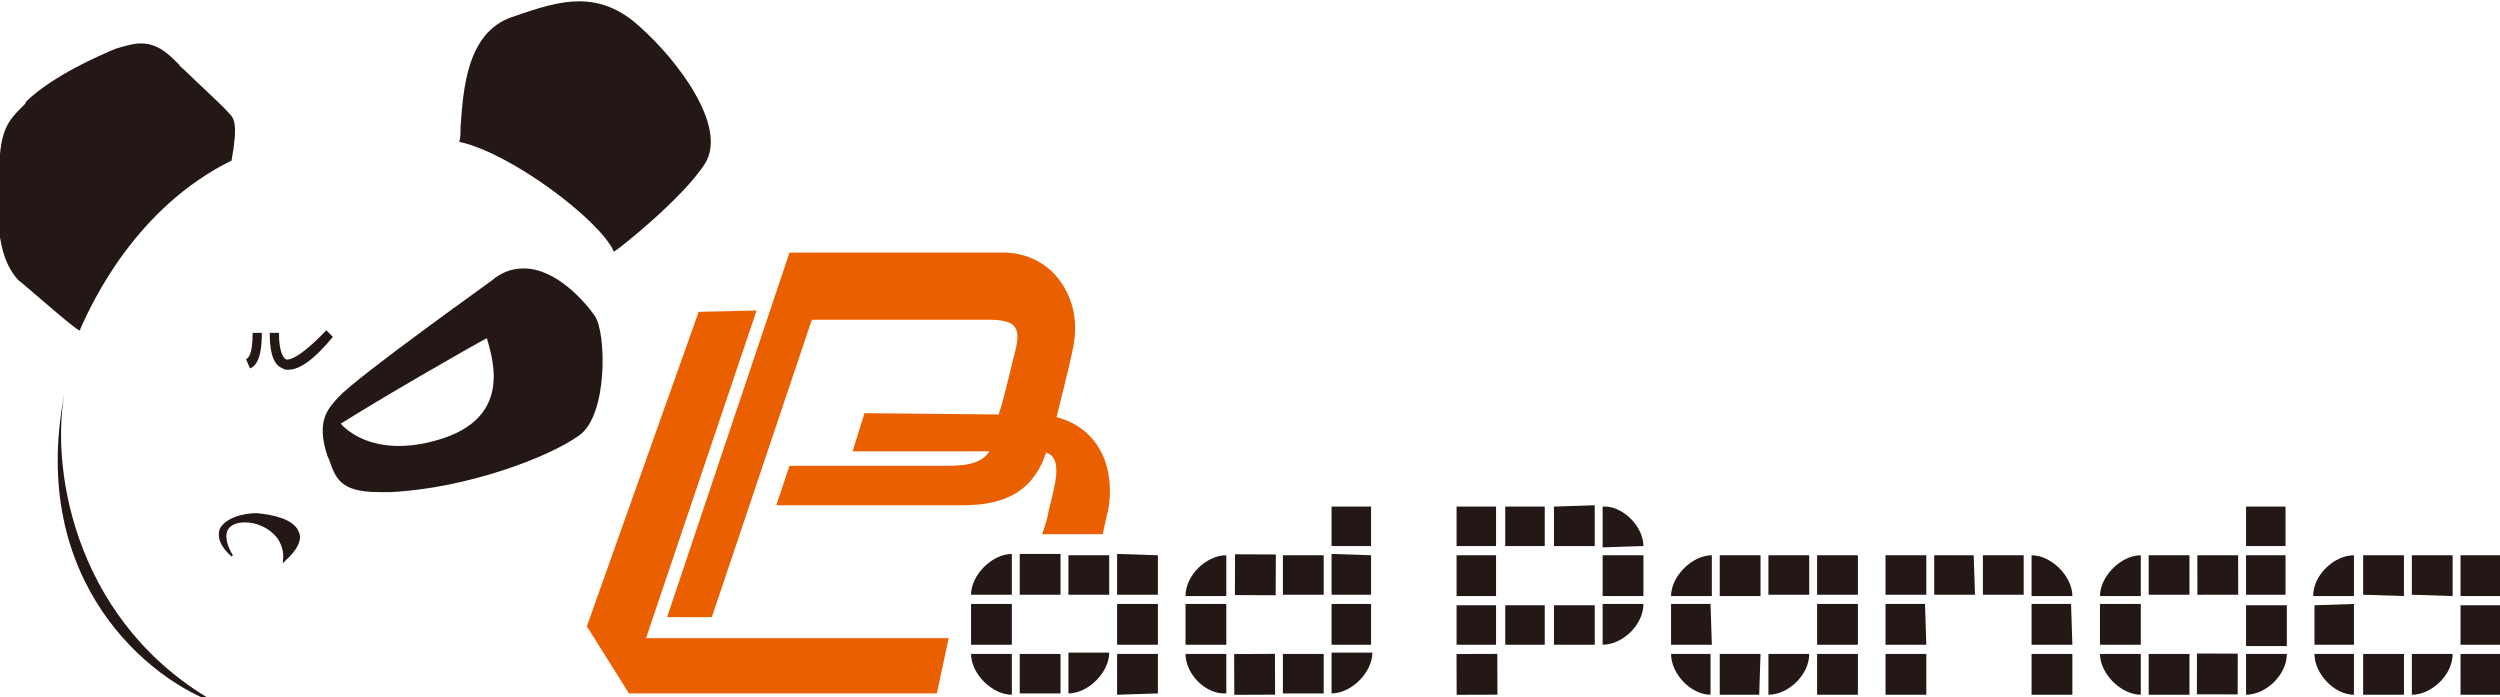 <?xml version="1.0" encoding="utf-8"?>
<!-- Generator: Adobe Illustrator 26.0.2, SVG Export Plug-In . SVG Version: 6.00 Build 0)  -->
<svg version="1.1" id="圖層_1" xmlns="http://www.w3.org/2000/svg" xmlns:xlink="http://www.w3.org/1999/xlink" x="0px" y="0px"
	 viewBox="0 0 190 53" style="enable-background:new 0 0 190 53;" xml:space="preserve">
<style type="text/css">
	.st0{fill:#231815;}
	.st1{fill:#EA6000;}
</style>
<g>
	<g>
		<g>
			
				<rect x="93.8" y="42.2" transform="matrix(4.040333e-03 -1 1 4.040333e-03 51.273 138.855)" class="st0" width="3.1" height="3.1"/>
			<polygon class="st0" points="100.6,45.2 97.5,45.2 97.5,42.2 100.6,42.2 			"/>
			
				<rect x="93.8" y="49.7" transform="matrix(1 -4.388555e-03 4.388555e-03 1 -0.224 0.419)" class="st0" width="3.1" height="3.1"/>
			<polygon class="st0" points="100.6,52.7 97.5,52.7 97.5,49.7 100.6,49.7 			"/>
			<polygon class="st0" points="104.2,45.2 101.2,45.2 101.2,42.1 104.2,42.2 			"/>
			<polygon class="st0" points="104.2,41.5 101.2,41.5 101.2,38.5 104.2,38.5 			"/>
			<polygon class="st0" points="104.2,49 101.2,49 101.2,45.9 104.2,45.9 			"/>
			<polygon class="st0" points="93.2,49 90.1,49 90.1,45.9 93.2,45.9 			"/>
			<path class="st0" d="M93.2,42.2c-1.5,0-3.1,1.5-3.1,3.1h3.1L93.2,42.2z"/>
			<path class="st0" d="M90.1,49.7c0,1.5,1.5,3.1,3.1,3l0-3L90.1,49.7z"/>
			<path class="st0" d="M101.2,52.7c1.5,0,3.1-1.6,3.1-3.1h-3.1L101.2,52.7z"/>
		</g>
		<g>
			<polygon class="st0" points="166.4,45.2 163.3,45.2 163.3,42.2 166.4,42.2 			"/>
			
				<rect x="167" y="42.2" transform="matrix(1 -1.830575e-03 1.830575e-03 1 -7.975274e-02 0.309)" class="st0" width="3.1" height="3"/>
			<polygon class="st0" points="166.4,52.8 163.3,52.8 163.3,49.7 166.4,49.7 			"/>
			
				<rect x="167" y="49.7" transform="matrix(1.815864e-03 -1 1 1.815864e-03 116.96 219.678)" class="st0" width="3.1" height="3.1"/>
			<polygon class="st0" points="173.7,45.2 170.7,45.2 170.7,42.2 173.7,42.2 			"/>
			<polygon class="st0" points="173.7,41.5 170.7,41.5 170.7,38.5 173.7,38.5 			"/>
			<rect x="170.7" y="46" class="st0" width="3.1" height="3.1"/>
			<polygon class="st0" points="162.7,49 159.6,49 159.6,45.9 162.7,45.9 			"/>
			<path class="st0" d="M162.7,42.2c-1.5,0-3.1,1.6-3.1,3.1l3.1,0L162.7,42.2z"/>
			<path class="st0" d="M159.6,49.7c0,1.5,1.6,3.1,3.1,3.1l0-3.1L159.6,49.7z"/>
			<path class="st0" d="M170.7,52.8c1.5,0,3.1-1.5,3.1-3.1l-3.1,0L170.7,52.8z"/>
		</g>
		<g>
			<polygon class="st0" points="113.7,45.3 110.7,45.3 110.7,42.2 113.7,42.2 			"/>
			<rect x="121.8" y="42.2" class="st0" width="3.1" height="3.1"/>
			<polygon class="st0" points="113.7,41.5 110.7,41.5 110.7,38.5 113.7,38.5 			"/>
			<polygon class="st0" points="117.4,41.5 114.4,41.5 114.4,38.5 117.4,38.5 			"/>
			<polygon class="st0" points="121.2,41.5 118.1,41.5 118.1,38.5 121.2,38.4 			"/>
			<polygon class="st0" points="113.7,49 110.7,49 110.7,46 113.7,46 			"/>
			<polygon class="st0" points="117.4,49 114.4,49 114.4,46 117.4,46 			"/>
			<polygon class="st0" points="121.2,49 118.1,49 118.1,46 121.2,46 			"/>
			
				<rect x="110.7" y="49.7" transform="matrix(1 -3.294752e-03 3.294752e-03 1 -0.168 0.37)" class="st0" width="3.1" height="3.1"/>
			<path class="st0" d="M121.8,49c1.5,0,3.1-1.5,3.1-3.1l-3.1,0L121.8,49z"/>
			<path class="st0" d="M124.9,41.5c0-1.5-1.6-3.1-3.1-3l0,3.1L124.9,41.5z"/>
		</g>
		<g>
			<polygon class="st0" points="76.9,49 73.8,49 73.8,45.9 76.9,45.9 			"/>
			<polygon class="st0" points="80.6,45.2 77.5,45.2 77.5,42.1 80.6,42.1 			"/>
			<polygon class="st0" points="80.6,52.7 77.5,52.7 77.5,49.7 80.6,49.7 			"/>
			<polygon class="st0" points="84.3,45.2 81.2,45.2 81.2,42.2 84.3,42.2 			"/>
			<polygon class="st0" points="88,45.2 84.9,45.2 84.9,42.1 88,42.2 			"/>
			<polygon class="st0" points="88,49 84.9,49 84.9,45.9 88,45.9 			"/>
			<polygon class="st0" points="88,52.7 84.9,52.8 84.9,49.7 88,49.7 			"/>
			<path class="st0" d="M76.9,42.1c-1.5,0-3.1,1.6-3.1,3.1h3.1L76.9,42.1z"/>
			<path class="st0" d="M73.8,49.7c0,1.5,1.6,3.1,3.1,3.1l0-3.1L73.8,49.7z"/>
			<path class="st0" d="M81.2,52.7c1.5,0,3.1-1.6,3.1-3.1l-3.1,0L81.2,52.7z"/>
		</g>
		<g>
			<polygon class="st0" points="146.4,45.2 143.3,45.2 143.3,42.2 146.4,42.2 			"/>
			<polygon class="st0" points="150.1,45.2 147,45.2 147,42.2 150,42.2 			"/>
			<polygon class="st0" points="153.8,45.2 150.7,45.2 150.7,42.2 153.8,42.2 			"/>
			<polygon class="st0" points="146.4,49 143.3,49 143.3,45.9 146.3,45.9 			"/>
			<polygon class="st0" points="146.4,52.8 143.3,52.8 143.3,49.7 146.4,49.7 			"/>
			<polygon class="st0" points="157.5,49 154.4,49 154.4,45.9 157.4,45.9 			"/>
			<rect x="154.4" y="49.7" class="st0" width="3.1" height="3.1"/>
			<path class="st0" d="M157.5,45.3c0-1.5-1.6-3.1-3.1-3.1l0,3.1L157.5,45.3z"/>
		</g>
		<g>
			<polygon class="st0" points="130.1,49 127,49 127,45.9 130,45.9 			"/>
			<rect x="130.7" y="42.2" class="st0" width="3.1" height="3.1"/>
			<polygon class="st0" points="133.7,52.8 130.7,52.8 130.7,49.7 133.8,49.7 			"/>
			<polygon class="st0" points="137.5,45.2 134.4,45.2 134.4,42.2 137.5,42.2 			"/>
			<polygon class="st0" points="141.2,45.2 138.1,45.2 138.1,42.2 141.2,42.2 			"/>
			<polygon class="st0" points="141.2,49 138.1,49 138.1,45.9 141.2,45.9 			"/>
			<polygon class="st0" points="141.2,52.8 138.1,52.8 138.1,49.7 141.2,49.7 			"/>
			<path class="st0" d="M130.1,42.2c-1.5,0-3.1,1.6-3.1,3.1l3.1,0L130.1,42.2z"/>
			<path class="st0" d="M127,49.7c0,1.5,1.5,3.1,3,3.1l0-3.1L127,49.7z"/>
			<path class="st0" d="M134.4,52.8c1.5,0,3.1-1.5,3.1-3.1l-3.1,0L134.4,52.8z"/>
		</g>
		<g>
			<polygon class="st0" points="178.9,49 175.9,49 175.9,46 178.9,45.9 			"/>
			<polygon class="st0" points="182.7,45.3 179.6,45.2 179.6,42.2 182.7,42.2 			"/>
			<polygon class="st0" points="182.7,52.8 179.6,52.8 179.6,49.7 182.7,49.7 			"/>
			<polygon class="st0" points="186.4,45.3 183.3,45.2 183.3,42.2 186.4,42.2 			"/>
			<polygon class="st0" points="190.1,45.3 187,45.3 187,42.2 190.1,42.2 			"/>
			<polygon class="st0" points="190.1,49 187,49 187,46 190.1,46 			"/>
			<polygon class="st0" points="190.1,52.8 187,52.8 187,49.7 190.1,49.7 			"/>
			<path class="st0" d="M178.9,42.2c-1.5,0-3.1,1.5-3.1,3.1l3.1,0V42.2z"/>
			<path class="st0" d="M175.9,49.7c0,1.5,1.5,3.1,3,3.1l0-3.1L175.9,49.7z"/>
			<path class="st0" d="M183.3,52.8c1.5,0,3.1-1.5,3.1-3.1l-3.1,0L183.3,52.8z"/>
		</g>
		<g>
			<path class="st1" d="M54.1,46.9l7.6-22.6c4.2,0,12.5,0,13.4,0c2,0,2.5,0.5,2.1,2.2c-0.8,3.2-0.9,3.8-1.3,5l-10.2-0.1l-0.9,2.9
				l10.4,0c-0.7,1.1-2.2,1.1-3.6,1.1l-11.6,0L59,38.4l14,0c2.2,0,5.3-0.3,6.5-4c1.3,0.4,0.7,2.4,0.2,4.4c-0.1,0.7-0.3,1.2-0.5,1.8
				l4.6,0c0.2-0.8,0.3-1.5,0.4-1.7c0.6-3.1-0.5-6.3-3.9-7.2c0.3-1.3,0.8-3.1,1.2-5c0.6-2.6-0.2-4.3-0.9-5.3c-1.2-1.7-3-2.2-4.3-2.2
				c-1.1,0-16.3,0-16.3,0l-9.3,27.7L54.1,46.9z"/>
			<polygon class="st1" points="71.2,52.7 72.1,48.5 49.1,48.5 57.5,23.6 53.1,23.7 44.6,47.6 47.8,52.7 			"/>
		</g>
	</g>
	<g>
		<g>
			<path class="st0" d="M4.9,29.9c-1.1,6.1,1,17.7,11.7,23.6C11.4,51.8,2.1,44.2,4.9,29.9z"/>
		</g>
		<path class="st0" d="M45.2,24c-0.7-1-2.9-3.6-5.4-3.6c-0.9,0-1.7,0.3-2.4,0.9c-0.1,0.1-10.1,7.2-11.7,8.9l0,0
			c-0.8,0.9-1.7,1.8-0.8,4.5l0.1,0.2c0.5,1.4,0.8,2.5,3.8,2.5l0,0c0.3,0,0.6,0,0.9,0c5.9-0.3,12.1-2.7,14.3-4.3
			C46.2,31.6,46.1,25.3,45.2,24z M33.4,33.4c-5.3,1.6-7.5-1.2-7.5-1.2c3-1.9,9.6-5.7,11.1-6.5C37.6,27.7,38.7,31.8,33.4,33.4z"/>
		<path class="st0" d="M22.7,40.4c-0.4-1-2.1-1.3-3.2-1.4l0,0c-1.1,0-2.4,0.4-2.8,1.2c-0.2,0.6,0,1.3,0.9,2.1l0.1-0.1
			c-0.5-0.8-0.6-1.5-0.4-1.9c0.2-0.4,0.7-0.6,1.3-0.6c0.9,0,1.8,0.4,2.4,1.1c0.4,0.5,0.6,1.2,0.5,1.8l0,0.2l0.2-0.2
			C22.6,41.8,23,41,22.7,40.4z"/>
		<path class="st0" d="M17.4,8.6L17.4,8.6c-0.4-0.5-2.4-2.3-3.3-3.2c-0.2-0.2-0.4-0.3-0.5-0.5c-0.8-0.8-1.6-1.6-2.9-1.6
			c-0.6,0-1.2,0.2-1.9,0.4c-1.2,0.5-4.7,2-6.8,4L1.9,7.9c-1,1-1.7,1.6-1.9,3.8L0,12c-0.1,1.3-0.2,3.6-0.1,5.3c0.2,1.8,0.6,3,1.5,4
			c0.2,0.1,3.9,3.4,4.6,3.8l0.1,0l0-0.1C7,23,10.3,15.8,17.6,12.2l0,0l0,0C18.1,9.4,17.8,9,17.4,8.6z"/>
		<path class="st0" d="M48.7,2.1c-1.5-1.4-3-2-4.7-2c-1.5,0-3.1,0.5-5.1,1.2C35.4,2.5,35.2,7,35,9.7c0,0.4,0,0.8-0.1,1.1l0,0l0.1,0
			c3.9,0.9,10.4,5.8,11.6,8.2l0,0.1l0.1,0c0.1,0,5.2-4,6.9-6.7C55.3,9.6,51.5,4.6,48.7,2.1z"/>
		<g>
			<path class="st0" d="M19,28l-0.3-0.7c0.2-0.1,0.5-0.4,0.5-2l0.7,0C19.9,26.3,19.8,27.7,19,28L19,28z"/>
		</g>
		<g>
			<path class="st0" d="M21.9,28.1c-0.1,0-0.3,0-0.4-0.1c-0.9-0.3-1-1.7-1-2.7l0.7,0c0,1.6,0.4,1.9,0.5,2c0.2,0.1,1,0,3.1-2.2
				l0.5,0.5C23.9,27.3,22.8,28.1,21.9,28.1L21.9,28.1z"/>
		</g>
		<path class="st0" d="M12.1,17.7"/>
	</g>
</g>
</svg>
